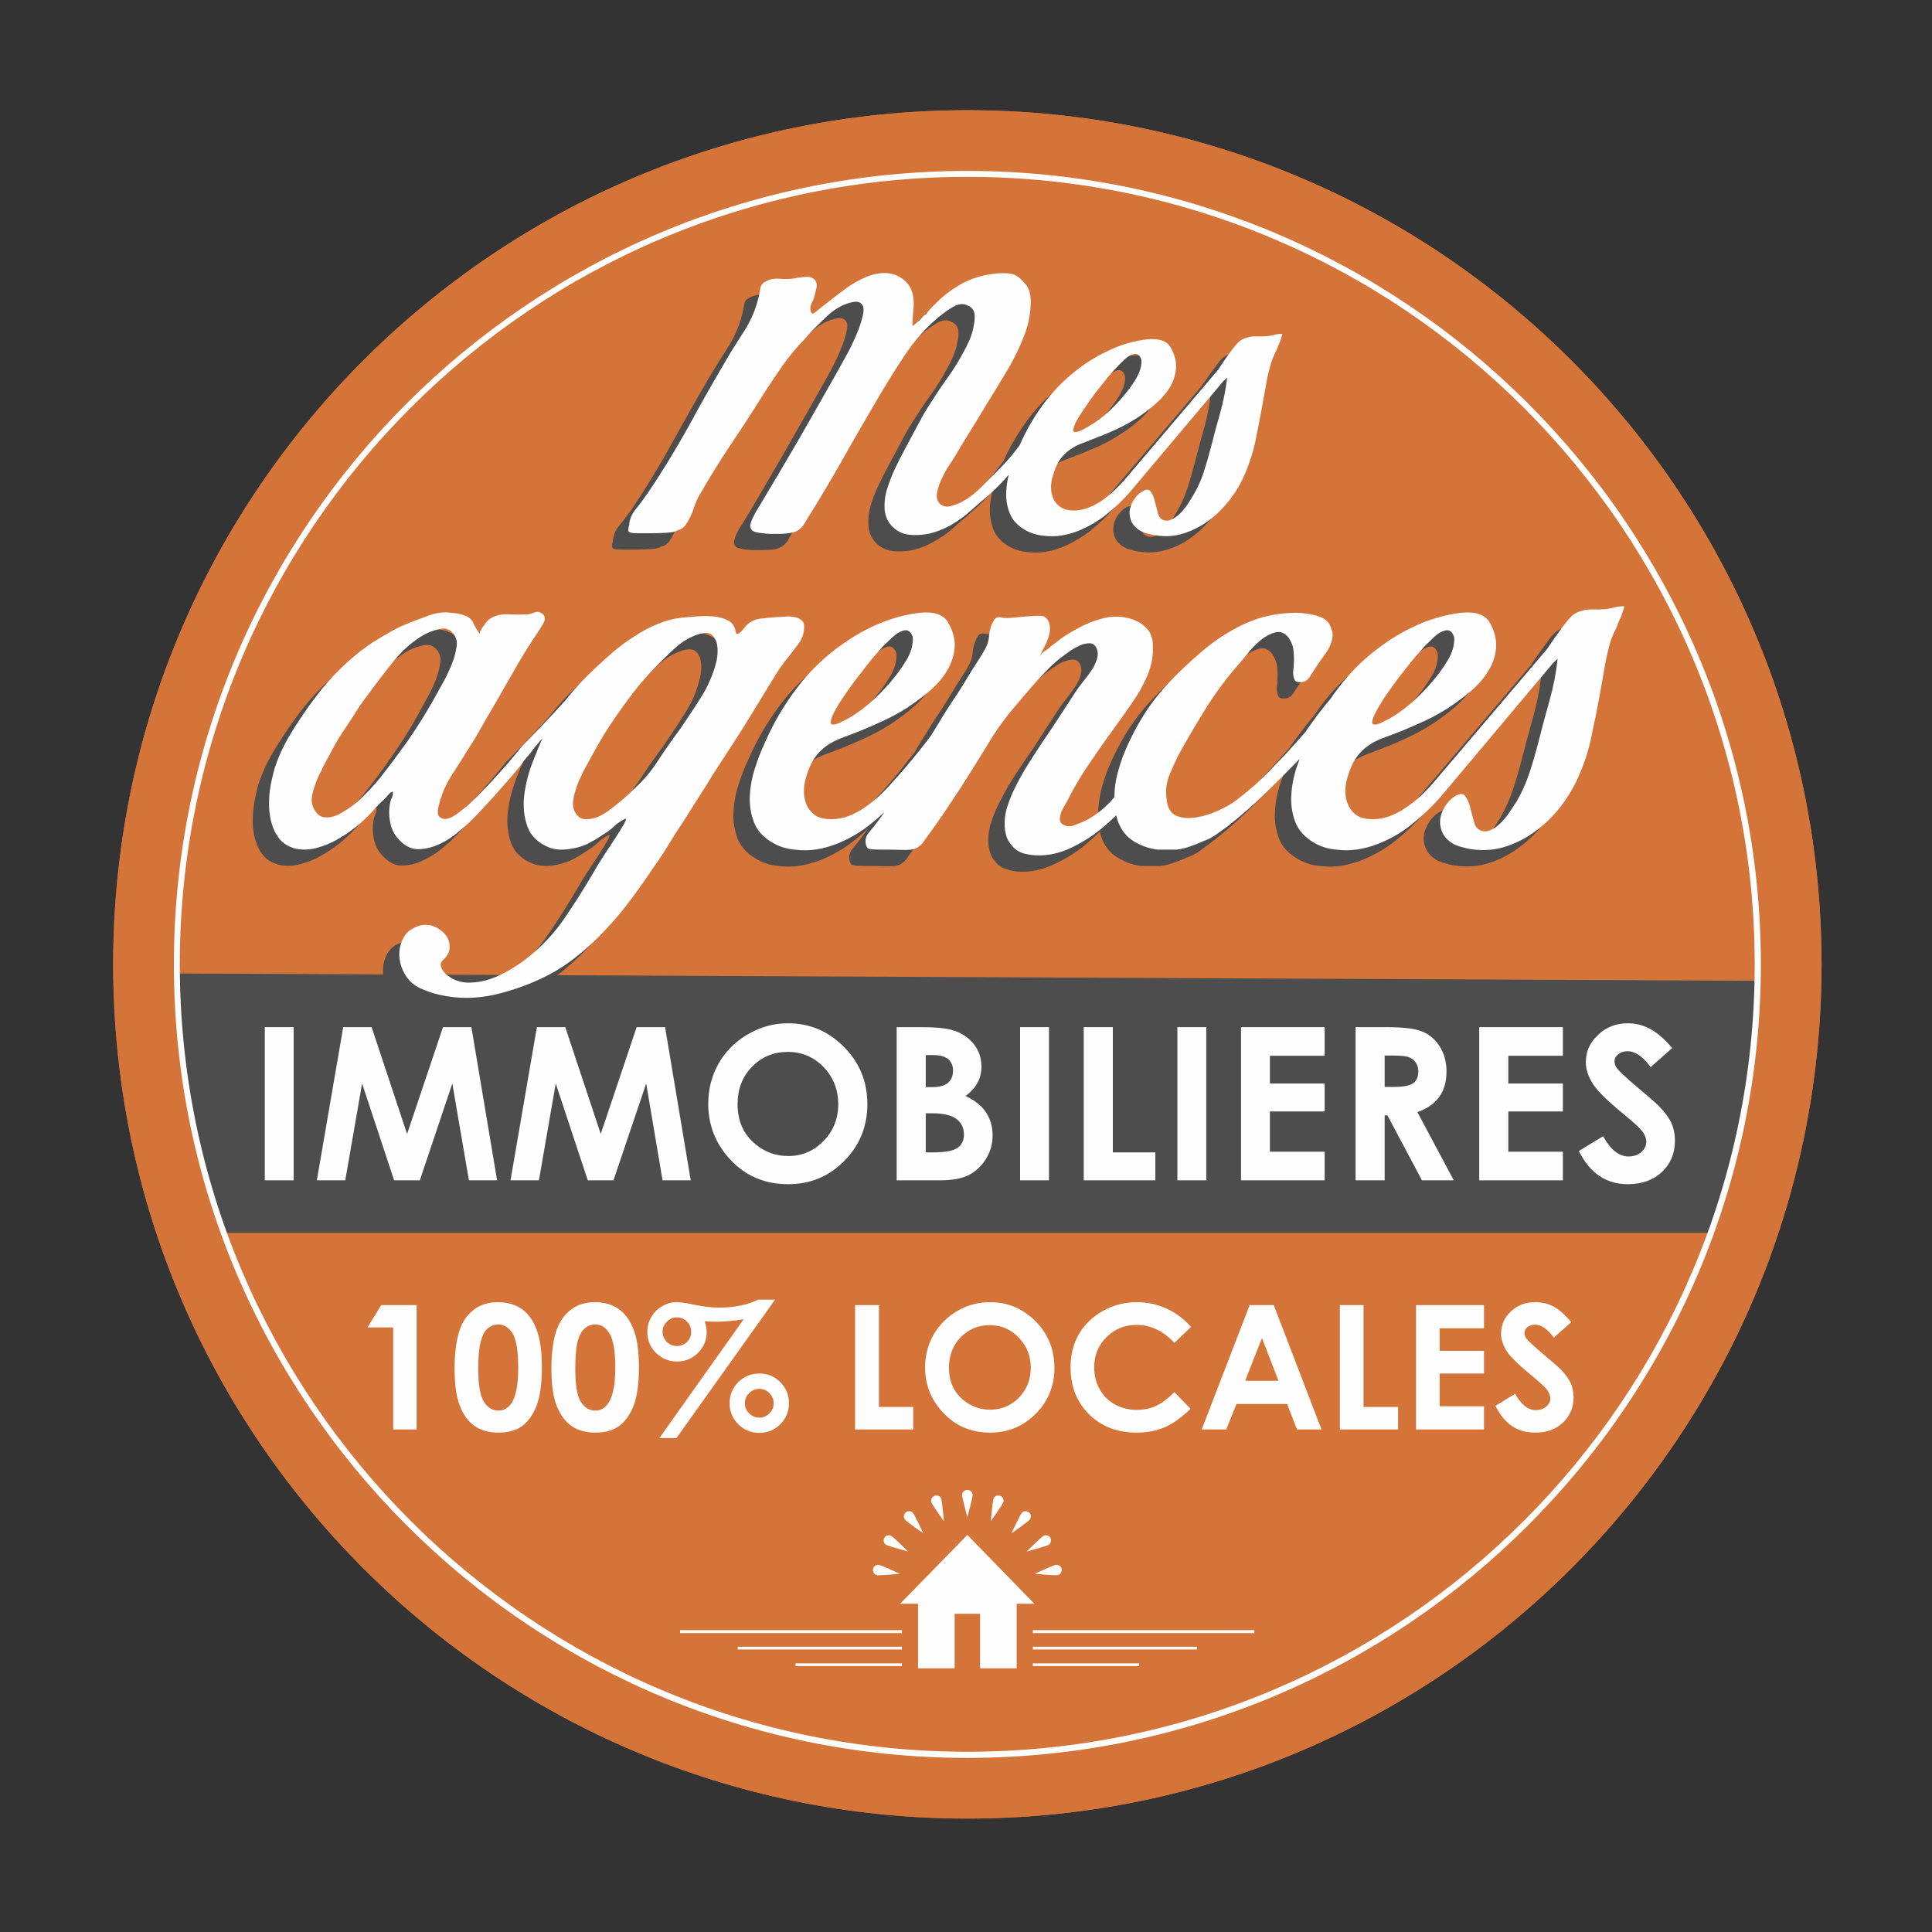 <svg version="1.2" xmlns="http://www.w3.org/2000/svg" viewBox="0 0 850 850" width="850" height="850">
	<rect x="0" y="0" width="850" height="850" fill="#333333" stroke="none"/>
	<title>LOGO MES AGENCES couleur-ai</title>
	<style>
		.s0 { fill: #d57438 } 
		.s1 { fill: #fefefe } 
		.s2 { fill: #4d4d4d } 
	</style>
	<g id="Calque 1">
		<path id="&lt;Path&gt;" class="s0" d="m801.4 424.3c0 207.5-168.3 375.8-375.8 375.8-207.6 0-375.8-168.3-375.8-375.8 0-207.6 168.2-375.8 375.8-375.8 207.5 0 375.8 168.2 375.8 375.8z"/>
		<path id="&lt;Compound Path&gt;" fill-rule="evenodd" class="s1" d="m425.6 773.4c-192.5 0-349.1-156.6-349.1-349.1 0-192.5 156.6-349.1 349.1-349.1 192.5 0 349.1 156.6 349.1 349.1 0 192.5-156.6 349.1-349.1 349.1zm0-695.6c-191.1 0-346.5 155.4-346.5 346.5 0 191 155.4 346.4 346.5 346.4 191 0 346.4-155.4 346.4-346.4 0-191.1-155.4-346.5-346.4-346.5z"/>
		<path id="&lt;Path&gt;" class="s0" d="m801.4 424.3c0 207.5-168.3 375.8-375.8 375.8-207.6 0-375.8-168.3-375.8-375.8 0-207.6 168.2-375.8 375.8-375.8 207.5 0 375.8 168.2 375.8 375.8z"/>
		<path id="&lt;Path&gt;" class="s2" d="m79 428.3c0.4 40 7.7 78.4 20.7 114.1h651.8c12.6-34.7 19.9-72 20.7-110.9z"/>
		<path id="&lt;Compound Path&gt;" fill-rule="evenodd" class="s1" d="m425.6 773.4c-192.5 0-349.1-156.6-349.1-349.1 0-192.5 156.6-349.1 349.1-349.1 192.5 0 349.1 156.6 349.1 349.1 0 192.5-156.6 349.1-349.1 349.1zm0-695.6c-191.1 0-346.5 155.4-346.5 346.5 0 191 155.4 346.4 346.5 346.4 191 0 346.4-155.4 346.4-346.4 0-191.1-155.4-346.5-346.4-346.5z"/>
		<g id="&lt;Group&gt;">
			<path id="&lt;Compound Path&gt;" class="s1" d="m167.7 574.2h15.6v54.7h-10.3v-44.9h-11.3z"/>
			<path id="&lt;Compound Path&gt;" fill-rule="evenodd" class="s1" d="m219 572.9q6 0 10.4 2.9 4.3 2.9 6.6 9 2.4 6 2.4 16.8 0 10.9-2.4 17-2.4 6-6.4 8.9-4.1 2.8-10.3 2.8-6.1 0-10.3-2.8-4.3-2.9-6.6-8.8-2.4-5.8-2.4-16.6 0-15 4.6-21.8 5.2-7.4 14.4-7.4zm0.3 9.8q-2.7 0-4.7 1.7-2 1.7-3.1 5.9-1.1 4.1-1.1 12 0 10.4 2.5 14.4 2.4 3.9 6.4 3.9 3.8 0 6-3.7 2.7-4.5 2.7-15.2 0-10.8-2.4-14.9-2.5-4.1-6.3-4.1z"/>
			<path id="&lt;Compound Path&gt;" fill-rule="evenodd" class="s1" d="m261.7 572.9q6 0 10.3 2.9 4.3 2.9 6.7 9 2.4 6 2.4 16.8 0 10.9-2.4 17-2.4 6-6.5 8.9-4 2.8-10.2 2.8-6.2 0-10.4-2.8-4.2-2.9-6.6-8.8-2.4-5.8-2.4-16.6 0-15 4.7-21.8 5.2-7.4 14.4-7.4zm0.2 9.8q-2.6 0-4.6 1.7-2.1 1.7-3.2 5.9-1 4.1-1 12 0 10.4 2.4 14.4 2.5 3.9 6.4 3.9 3.8 0 6-3.7 2.8-4.5 2.8-15.2 0-10.8-2.5-14.9-2.4-4.1-6.3-4.1z"/>
			<path id="&lt;Compound Path&gt;" fill-rule="evenodd" class="s1" d="m333.5 571.8h7.5l-43.4 60.9h-7.5l37.1-52.3q-3.3 0.6-6.3 0.8-2.9 0.3-5.4 0.3-2.6 0-5.5-0.2 0.9 2.6 0.9 4.7 0 5.4-3.8 9.2-3.8 3.8-9.2 3.8-5.5 0-9.3-3.8-3.8-3.8-3.8-9.2 0-3.5 1.7-6.5 1.7-3 4.8-4.8 3.1-1.8 6.1-1.8 2.4 0 6.4 0.8 7.2 1.6 12.7 1.6 4.9 0 9.2-0.9 4.2-0.8 7.8-2.6zm-35.7 7.8q-2.6 0-4.4 1.9-1.9 1.8-1.9 4.4 0 2.6 1.9 4.5 1.8 1.8 4.4 1.8 2.6 0 4.5-1.8 1.8-1.9 1.8-4.5 0-2.6-1.8-4.4-1.9-1.9-4.5-1.9zm36.3 24.7q5.4 0 9.2 3.8 3.8 3.8 3.8 9.3 0 5.4-3.8 9.2-3.8 3.8-9.2 3.8-5.5 0-9.3-3.8-3.8-3.8-3.8-9.2 0-5.5 3.8-9.3 3.8-3.8 9.3-3.8zm0 6.7q-2.7 0.1-4.5 1.9-1.9 1.9-1.9 4.5 0 2.6 1.9 4.4 1.8 1.9 4.5 1.9 2.6 0 4.4-1.9 1.9-1.8 1.9-4.4 0-2.6-1.9-4.5-1.8-1.8-4.4-1.9z"/>
			<path id="&lt;Compound Path&gt;" class="s1" d="m376.2 574.2h10.5v44.8h15.1v9.9h-25.6z"/>
			<path id="&lt;Compound Path&gt;" fill-rule="evenodd" class="s1" d="m435.6 572.9q11.6 0 20 8.4 8.3 8.4 8.3 20.5 0 11.9-8.2 20.2-8.3 8.3-20 8.3-12.4 0-20.5-8.5-8.2-8.5-8.2-20.2 0-7.9 3.8-14.5 3.8-6.5 10.5-10.4 6.6-3.8 14.3-3.8zm-0.1 10.1q-7.6 0-12.8 5.3-5.2 5.3-5.2 13.5 0 9 6.5 14.3 5.1 4.1 11.7 4.1 7.4 0 12.6-5.3 5.2-5.4 5.2-13.2 0-7.8-5.3-13.2-5.2-5.5-12.7-5.5z"/>
			<path id="&lt;Compound Path&gt;" class="s1" d="m524 583.8l-7.3 7q-7.4-7.9-16.7-7.9-7.8 0-13.2 5.4-5.4 5.4-5.4 13.2 0 5.5 2.4 9.7 2.4 4.3 6.7 6.7 4.4 2.4 9.7 2.4 4.5 0 8.3-1.7 3.7-1.7 8.2-6.1l7.1 7.3q-6.1 5.9-11.5 8.2-5.4 2.3-12.3 2.3-12.7 0-20.9-8.1-8.1-8.1-8.1-20.7 0-8.2 3.7-14.6 3.7-6.3 10.6-10.2 6.9-3.8 14.9-3.8 6.7 0 13 2.8 6.3 2.9 10.8 8.1z"/>
			<path id="&lt;Compound Path&gt;" fill-rule="evenodd" class="s1" d="m549.8 574.2h10.6l21 54.7h-10.8l-4.3-11.2h-22.3l-4.5 11.2h-10.8zm5.4 14.5l-7.4 18.8h14.7z"/>
			<path id="&lt;Compound Path&gt;" class="s1" d="m589.5 574.2h10.4v44.8h15.2v9.9h-25.6z"/>
			<path id="&lt;Compound Path&gt;" class="s1" d="m623 574.2h29.9v10.2h-19.5v9.9h19.5v10h-19.5v14.4h19.5v10.2h-29.9z"/>
			<path id="&lt;Compound Path&gt;" class="s1" d="m691.3 581.7l-7.7 6.8q-4.1-5.7-8.3-5.7-2 0-3.3 1.1-1.3 1.1-1.3 2.5 0 1.4 0.9 2.6 1.3 1.6 7.6 7 6 5 7.3 6.3 3.1 3.2 4.5 6.1 1.3 2.9 1.3 6.4 0 6.7-4.7 11.1-4.6 4.4-12.1 4.4-5.9 0-10.2-2.8-4.3-2.9-7.4-9l8.7-5.3q4 7.2 9.1 7.2 2.7 0 4.5-1.5 1.9-1.6 1.9-3.6-0.1-1.9-1.4-3.8-1.4-1.8-6.1-5.7-8.9-7.2-11.6-11.2-2.6-4-2.6-7.9 0-5.7 4.4-9.8 4.3-4 10.7-4 4.1 0 7.8 1.8 3.7 1.9 8 7z"/>
		</g>
		<g id="&lt;Group&gt;">
			<path id="&lt;Path&gt;" class="s1" d="m427.9 657.8c0-1.3-1.1-2.3-2.3-2.3-1.3 0-2.3 1-2.3 2.3 0 1.3 2.3 9.7 2.3 9.7 0 0 2.3-8.4 2.3-9.7z"/>
			<path id="&lt;Path&gt;" class="s1" d="m415.3 669.3c0 0-0.8-8.7-1.2-9.9-0.4-1.2-1.7-1.8-2.9-1.3-1.2 0.4-1.8 1.7-1.4 2.9 0.4 1.2 5.5 8.3 5.5 8.3z"/>
			<path id="&lt;Path&gt;" class="s1" d="m406.2 674.6c0 0-3.7-8-4.5-8.9-0.8-1-2.2-1.1-3.2-0.3-1 0.8-1.1 2.2-0.3 3.2 0.8 1 8 6 8 6z"/>
			<path id="&lt;Path&gt;" class="s1" d="m389.9 679.7c1.1 0.6 9.6 2.9 9.6 2.9 0 0-6.2-6.2-7.3-6.8-1.1-0.7-2.5-0.3-3.1 0.8-0.6 1.1-0.3 2.5 0.8 3.1z"/>
			<path id="&lt;Path&gt;" class="s1" d="m385.9 693c1.3 0.2 10-0.6 10-0.6 0 0-7.9-3.7-9.2-3.9-1.2-0.2-2.4 0.6-2.6 1.8-0.2 1.3 0.6 2.5 1.8 2.7z"/>
			<path id="&lt;Path&gt;" class="s1" d="m440 658.1c-1.2-0.5-2.5 0.1-2.9 1.3-0.4 1.2-1.2 9.9-1.2 9.9 0 0 5-7.1 5.5-8.3 0.4-1.2-0.2-2.5-1.4-2.9z"/>
			<path id="&lt;Path&gt;" class="s1" d="m453 668.6c0.8-1 0.7-2.4-0.3-3.2-1-0.8-2.4-0.7-3.2 0.3-0.8 0.9-4.5 8.9-4.5 8.9 0 0 7.2-5 8-6z"/>
			<path id="&lt;Path&gt;" class="s1" d="m451.7 682.6c0 0 8.5-2.3 9.6-2.9 1-0.6 1.4-2 0.8-3.1-0.6-1.1-2-1.5-3.1-0.8-1.1 0.6-7.3 6.8-7.3 6.8z"/>
			<path id="&lt;Path&gt;" class="s1" d="m465.2 693c1.3-0.2 2.1-1.4 1.9-2.7-0.2-1.2-1.4-2-2.7-1.8-1.2 0.2-9.1 3.9-9.1 3.9 0 0 8.7 0.8 9.9 0.6z"/>
			<path id="&lt;Path&gt;" class="s1" d="m455.1 705.6l-29.5-30.3-29.6 30.3h7.9v28.4h16.1v-24h11.2v24h16.1v-28.4z"/>
			<path id="&lt;Path&gt;" class="s1" d="m299.2 718.5h97.6v-1.3h-97.6z"/>
			<path id="&lt;Path&gt;" class="s1" d="m324.6 725.7h72.2v-1.2h-72.2z"/>
			<path id="&lt;Path&gt;" class="s1" d="m350 733h46.8v-1.2h-46.8z"/>
			<path id="&lt;Path&gt;" class="s1" d="m454.4 717.2v1.3h97.5v-1.3z"/>
			<path id="&lt;Path&gt;" class="s1" d="m454.4 725.7h72.2v-1.2h-72.2z"/>
			<path id="&lt;Path&gt;" class="s1" d="m454.4 733h46.8v-1.2h-46.8z"/>
		</g>
		<g id="&lt;Group&gt;">
			<path id="&lt;Compound Path&gt;" class="s1" d="m116.5 451.9h12.7v67.4h-12.7z"/>
			<path id="&lt;Compound Path&gt;" class="s1" d="m151 451.9h12.5l15.6 47 15.8-47h12.5l11.3 67.4h-12.4l-7.3-42.6-14.3 42.6h-11.3l-14.1-42.6-7.4 42.6h-12.5z"/>
			<path id="&lt;Compound Path&gt;" class="s1" d="m236.2 451.9h12.5l15.6 47 15.8-47h12.5l11.3 67.4h-12.4l-7.2-42.6-14.4 42.6h-11.3l-14.1-42.6-7.4 42.6h-12.5z"/>
			<path id="&lt;Compound Path&gt;" fill-rule="evenodd" class="s1" d="m346.7 450.2q14.3 0 24.6 10.4 10.3 10.3 10.3 25.2 0 14.7-10.2 25-10.1 10.2-24.6 10.2-15.2 0-25.2-10.5-10-10.5-10-24.9 0-9.7 4.6-17.8 4.7-8.1 12.9-12.8 8.2-4.8 17.6-4.8zm-0.1 12.6q-9.4 0-15.7 6.5-6.4 6.5-6.4 16.5 0 11.2 8 17.7 6.2 5.1 14.3 5.1 9.1 0 15.5-6.6 6.5-6.6 6.5-16.3-0.1-9.6-6.5-16.3-6.5-6.6-15.7-6.6z"/>
			<path id="&lt;Compound Path&gt;" fill-rule="evenodd" class="s1" d="m394.5 519.3v-67.4h10.6q9.2 0 13.5 1.2 6 1.6 9.6 6 3.6 4.3 3.6 10.2 0 3.9-1.7 7-1.6 3.1-5.3 5.9 6.2 2.9 9 7.2 2.9 4.3 2.9 10.2 0 5.7-3 10.4-2.9 4.6-7.5 7-4.7 2.3-12.8 2.3zm12.8-55.1v14.1h2.8q4.7 0 7-1.9 2.2-2 2.2-5.4 0-3.1-2.1-5-2.2-1.8-6.6-1.8zm0 25.6v17.2h3.2q8 0 10.8-2 2.8-2 2.8-5.8 0-4.4-3.3-6.9-3.3-2.5-10.8-2.5z"/>
			<path id="&lt;Compound Path&gt;" class="s1" d="m448.8 451.9h12.7v67.4h-12.7z"/>
			<path id="&lt;Compound Path&gt;" class="s1" d="m476.8 451.9h12.8v55.1h18.7v12.3h-31.5z"/>
			<path id="&lt;Compound Path&gt;" class="s1" d="m518 451.9h12.7v67.4h-12.7z"/>
			<path id="&lt;Compound Path&gt;" class="s1" d="m546 451.9h36.8v12.6h-24.1v12.2h24.1v12.3h-24.1v17.7h24.1v12.6h-36.8z"/>
			<path id="&lt;Compound Path&gt;" fill-rule="evenodd" class="s1" d="m596.4 451.9h13.6q11.2 0 15.9 2 4.7 2 7.6 6.6 2.9 4.7 2.9 11 0 6.6-3.2 11.1-3.2 4.4-9.6 6.7l16 30h-14l-15.2-28.6h-1.2v28.6h-12.8zm12.8 26.3h4.1q6.1 0 8.4-1.6 2.3-1.6 2.3-5.3 0-2.2-1.2-3.9-1.1-1.6-3-2.3-1.9-0.7-7-0.7h-3.6z"/>
			<path id="&lt;Compound Path&gt;" class="s1" d="m650.8 451.9h36.8v12.6h-24v12.2h24v12.3h-24v17.7h24v12.6h-36.8z"/>
			<path id="&lt;Compound Path&gt;" class="s1" d="m735.7 461.1l-9.5 8.4q-5-7-10.2-7-2.5 0-4.1 1.4-1.6 1.3-1.6 3 0 1.7 1.2 3.2 1.5 2 9.4 8.7 7.3 6.1 8.8 7.7 3.9 3.9 5.6 7.5 1.6 3.6 1.6 7.9 0 8.3-5.7 13.7-5.8 5.4-15 5.4-7.2 0-12.5-3.6-5.3-3.5-9.1-11l10.7-6.5q4.9 8.9 11.2 8.9 3.3 0 5.6-1.9 2.2-2 2.2-4.5 0-2.3-1.7-4.6-1.7-2.2-7.5-7-11-8.9-14.2-13.8-3.2-4.9-3.2-9.7 0-7 5.4-12 5.3-5.1 13.1-5.1 5.1 0 9.6 2.4 4.6 2.3 9.9 8.5z"/>
		</g>
		<g id="&lt;Group&gt;">
			<path id="&lt;Compound Path&gt;" fill-rule="evenodd" class="s2" d="m329.5 311.5q-5.7 9.4-11.4 18.4-5.7 9.1-11.8 18.3-3.1 5.2-6.4 10.2-3.2 5-6.5 10.3-3.4 5-6.4 10-3 5-6.6 10-4.6 6.9-9.7 13.8-5.1 6.9-10.8 13.1-5.8 6.3-12.3 11.6-6.6 5.3-14.1 9.3-10.7 5.4-23 8.2-12.3 2.9-24.2 0.2-4.2-0.9-8.6-3-4.1-1.8-6.5-5.8-2.5-4-2.7-8.4-0.2-4.3 1.9-8.1 2.1-3.8 7.1-5.2 3.1-0.9 6.3 0.4 3.1 1.2 5 3.6 1.9 2.4 1.9 5.5 0 3-3 5.7-1.2 1.1-1 2.3 0.2 1.3 0.9 2.3 0.8 1.1 1.9 2 1.2 0.9 2 1.3 4 2.1 8.4 2 4.3-0.1 8.7-1.6 4.4-1.6 8.5-4 4-2.4 7-4.7 10-7.7 17-18 7-10.2 13.2-20.8 1.5-2.7 4.1-6.7 2.6-4 5-7.6 2.4-3.7 3.9-6.3 1.4-2.6 0.6-2.4-1.9 0.8-4 2.5-2.3 2.3-5 4-1.9 1.2-3.7 2.4-1.9 1.1-4 2.2-3.5 1.6-8.2 2.3-4.7 0.6-8.3-0.7-7.5-2.9-9.8-9.1-2.3-6.3-1.5-13.7 0.9-7.4 3.7-14.7 2.3-5.9 4.4-10.5c-1.8 2-3.3 3.6-3.7 4.2q-1.9 2.7-4.1 5.2-1.5 2.1-3.1 4-1.5 1.9-3.2 3.7-3.8 4.4-7.6 8.7-3.9 4.3-7.9 8.5-2.7 2.9-6.7 6.3-4.1 3.5-8.7 5.7-4.6 2.2-9.2 2.4-4.6 0.2-8.3-3.6-3.6-3.3-4.5-8.1-1-4.8 0.1-9.4 0.4-1.1 0.8-2.1 0.4-1 0.2-2.1-1 0.2-2 1.4-0.9 1.1-1.7 1.9-1.7 1.5-3.1 3-1.3 1.4-2.8 3.1-6.5 6.9-14.6 11.5-4.2 2.5-9.4 3.8-5.2 1.4-10 0.1l-0.4-0.2q-3.8-1.2-6-4-2.2-2.8-3.2-6.4-1.1-3.5-1.2-7.4-0.1-3.9 0.4-7.2 0.6-5 2.2-10.4 2.3-6.9 6.1-13.4 5.6-9.4 12.1-18 6.5-8.5 14.8-15.8 2.3-2.1 4.8-4 2.5-1.9 5.3-3.7 3.9-2.6 8-4.9 4.1-2.2 8.7-3.9 3.7-1.5 7.6-2.9 3.8-1.5 8-1.5 1.9 0.2 3.9 0.4 2 0.2 3.8 0.9 3 0.8 4.1 3.3 1.1 2.5 2.8 4.8-0.2-0.4 1-2.2 1.1-1.8 1.5-2.2 1.3-2.1 3.8-3.1 3.1-1.3 7-1.1 3.8 0.2 7.4 0 1.7 0 3.3-0.7 1.7-0.7 3.4 0.3 1 0.6 1.2 1.7 0.2 1-0.2 2-0.4 0.9-1 2-0.7 1-1.1 1.6-6.5 9.6-12.1 19.5-5.6 10-11.5 20-1.6 2.9-3.3 5.8-1.7 2.9-3.6 5.9-3.7 6-7.9 12.5-4.2 6.5-5.8 13.8-0.4 1.2-0.5 2.9 0 1.7 1.7 2.5 1.3 0.6 2.9 0.1 1.7-0.5 3.4-1.7 1.7-1.1 3.1-2.4 1.5-1.2 2.3-1.8 4.6-4.4 8.8-8.8 4.1-4.4 8.3-9.2 3.6-4.2 6.9-8.3c0 0 9.5-9.4 19.1-20.2q5.5-7 12.2-13.2 4-3.8 8.5-7.7 4.5-3.8 9.4-7 4.9-3.1 10.2-5.3 5.3-2.2 11-2.8 2.3-0.2 6-0.5 3.8-0.3 7.4 0 3.7 0.3 6.5 1.7 2.8 1.5 3.4 5.1 0.3 1 0.8 0.9 0.5-0.1 1.2-0.7 0.8-0.7 1.4-1.5 0.6-0.8 0.8-1 2.5-3 6.4-3.5 3.8-0.5 7.4-0.7 1.5 0 3.5-0.2 2.1-0.2 4 0.1 1.9 0.3 3.2 1.2 1.4 1 1.4 3.1 0 4.1-2.5 7.5-2.5 3.3-4.8 6.2-2.9 3.6-5.2 7.3-2.3 3.8-4.6 7.6zm-145.7 3.1q2.3-4.2 4.6-8.4 2.3-4.1 3.9-8.7 0.9-2.7 1.4-5.9 0.5-3.1-1.4-5.6-2.3-2.9-6-2.1-3.8 0.8-6.5 2.3-7.5 4.2-13.5 11.5-5.9 7.3-10.9 14.2-2.9 3.7-5.4 7.7-2.5 4-5.3 7.9-2.7 4-5 8.2-2.3 4.2-4.6 8.5-0.8 1.9-1.9 4.2-1.2 2.3-2 4.8-0.9 2.5-1.2 4.9-0.3 2.4 0.8 4.5 1.6 3.6 4.3 4.1 2.8 0.5 6.1-1 5.6-2.7 10.1-7 4.5-4.2 8.5-9 6.7-8.4 12.7-17.1 6.1-8.6 11.3-18zm124.7-20.4q0.1-2.6-0.5-4.7-0.6-2-2.3-3.2-1.7-1.1-4.8-0.3-6.1 1.7-11.3 6.5-5.2 4.8-9.4 9.2-4.6 4.8-8.7 10.2-4.2 5.4-8 10.8-3.9 5.9-7.4 11.8-3.4 6-6.6 12-0.8 1.7-1.8 4-1.1 2.3-1.8 4.8-0.8 2.5-1 4.9-0.2 2.4 0.9 4.3 1.6 2.9 4.2 3.1 2.5 0.2 5.4-0.8 2.5-1.1 5.1-2.9 2.6-1.9 5-3.9 2.4-2 4.2-3.8 1.8-1.7 2.8-2.6 5.2-4.8 8.9-10.4 3.6-5.6 7.6-11.1 3.1-4.1 6.1-8.7 3.1-4.6 6-9.2 2.3-3.6 4-7.3 1.6-3.8 2.7-8 0.6-2 0.7-4.7z"/>
			<path id="&lt;Compound Path&gt;" fill-rule="evenodd" class="s2" d="m707.2 275.1q-0.5 1.3-1 2.8-0.5 1.4-1.1 2.8-0.7 1.3-0.7 1.5-1 2.3-1.9 4.4-1 2.1-1.6 4.4-1.5 5.6-2.4 11.3-0.9 5.6-2 11.2-1.7 9.2-3.5 18-1.9 8.8-5.7 17.3-2.9 6.7-7.7 13-4.8 6.2-10.9 10.8-6 4.6-13.3 7-7.3 2.4-15.3 1.2h-0.2q-2.1-0.4-4.1-1-2.1-0.5-3.9-1.5-1.8-1.1-3.1-2.6-1.4-1.6-2-3.9-1.1-3.8 0.6-7.6 1.7-3.9 4.8-6.2 3.6-2.5 5-0.8 1.5 1.6 2.3 4.8 0.8 3.1 1.7 6.5 0.8 3.3 3.1 4.1 2.3 0.9 4.7-0.4 2.4-1.2 4.5-3.4 2.1-2.2 3.8-4.7 1.6-2.5 2.7-4.2 3.5-6.1 5.7-12.7 2.2-6.7 3.9-13.4 2.3-9 4.9-18.3 2.6-9.2 3.6-18.5l-2 1.9-49.5 58.9q-5.7 6.5-12.4 11.9-6.8 5.4-15.2 8.8-4.4 1.6-8.8 2.4-4.5 0.7-9.3 0.1-5.5-0.4-10.1-3.2-6-3.5-8.1-8.9-2.1-5.5-1.8-11.6 0.3-6.2 2.3-12.3 0.7-2.1 1.4-4c-0.3 0.3-0.6 0.6-0.9 0.9q-7.3 7.6-14.9 15-7.6 7.4-16 13.8-2.5 1.9-5 3.7-2.5 1.8-5.4 2.8-3 1.3-5.8 2.3-2.8 1.1-6.1 1.5h-8.4q-5-0.6-9.7-3.3-4.7-2.6-7-7.4-1-2.1-1.5-4.4-3.3 3.2-6.8 6.1-5.9 4.8-13.5 8.3-7.6 3.6-15.3 3.2-2.5-0.2-4.9-0.9-2.4-0.6-4.1-2-2.7-2.5-3.7-5.5-0.9-2.9-0.8-6.1 0.1-3.3 1-6.4 1-3.1 2.2-6 3.6-7.8 8.1-14.8 4.5-7 9.3-13.8 2.7-4.2 5.4-8.4 2.7-4.2 5.4-8.3 1.3-1.9 3.2-4.2 1.8-2.3 3.5-4.8 1.7-2.5 2.5-5.1 0.8-2.6-0.2-4.9-1-2.1-3-2.1-2 0-4.2 0.9-2.2 0.9-4.3 2.4-2.1 1.5-2.9 2.1-4 2.9-7.3 6.4-3.4 3.4-6.5 7l-6.9 8.1q-7.3 8.3-12.8 17.6-5.5 9.3-11.6 18.7-4 6.1-7.9 11.9-4 5.9-8.2 11.5-1 1.7-2.5 2.8-1.4 1.2-3.5 1.4-2.1 0.2-4.1 0.1-2-0.1-4.1-0.1-6.6 0-8.4-0.1-1.8-0.1-2.4-0.6-1.1-1.2-1-3.3 0.1-2.1 1.8-4 3.5-4.1 6.5-8.5-2.8 2.7-6 5.2-6.7 5.4-15.1 8.8-4.4 1.6-8.9 2.4-4.5 0.7-9.3 0.1-5.4-0.4-10-3.2-6-3.5-8.1-8.9-2.1-5.5-1.8-11.6 0.3-6.2 2.3-12.3 2-6.2 4.3-11 5.6-12.9 14.1-24.1 8.4-11.2 20.3-19.5 7.3-5.2 16-8.9 8.7-3.6 17.6-4.7 9.8-1 12.8 4.4 3.1 5.6 2.7 11-0.4 5.3-3.3 10-2.8 4.7-7.5 8.7-4.7 4.1-10 7.6-5.3 3.4-10.7 5.9-5.5 2.5-9.6 4.2-4.8 1.9-8.7 3.3-3.9 1.5-6.8 3.6-2.9 2.1-5.1 5.3-2.2 3.2-3.7 8.4-1 3.4-0.9 6.6 0.1 3.3 1.5 6 1.3 2.7 3.8 4.3 2.5 1.5 6.7 1.5 4 0 7.7-1.4 3.8-1.5 7.1-3.8 3.4-2.3 6.4-5.1 3-2.8 5.5-5.8 6.1-6.6 11.8-13.7 2.8-3.5 5.5-7c0.6-1.1 1.3-2.2 1.9-3.3q3.2-5.2 6.5-10.4 3.3-4.8 6.4-9.9 3-5.1 6.3-10.1 1.1-1.7 2.1-3.5 1.1-1.8 1.7-3.6 0.4-1.3 0.6-3.4 0.2-2.1 0.9-3.9 0.6-1.9 1.6-3.2 1.1-1.2 3.4-0.6 0.4 0.2 1.7 0.2 1.4 0 3.1-0.2 4.3-0.4 7.1-0.6 2.7-0.2 4.1-0.2 1.5 0 2.1 0.3 0.6 0.3 1.1 0.7 3.9 4.4-1.5 14-0.6 1-0.8 1.6-0.2 0.5-0.4 0.9l-0.2 0.4q0.6-1.2 2.3-2.4 1.8-1.1 2.9-2.2 1.6-1.2 3.1-2.4 1.5-1.1 3.1-2.2 4.2-2.7 8.6-4.8 4.4-2.1 9.2-3.1 3.1-0.6 6.7-0.3 3.5 0.3 6.5 1.7 3 1.3 5.1 3.8 2.1 2.5 2.3 6.5 0.5 7.3-2.4 13.8-2.8 6.4-6.7 12.1-4.4 6.2-8.9 12.4-4.5 6.2-8.7 12.4-6 8.6-10.6 17.5-0.4 1.1-1.4 2.6-0.9 1.4-1.6 3.1-0.6 1.7-0.6 3.1 0 1.5 1.3 2.3 2.3 1.5 5.5 0.2 3.2-1.2 5.3-2.3 6.7-3.7 11.8-9.8 0.1 0 0.1-0.1 0.1-3.5 0.7-7 0.8-4.8 2.9-10.6 3.5-9 8.5-17.3 5-8.2 11.7-15.3 6.7-7.1 14.2-13.6 7.5-6.4 16.3-11 4.4-2.3 9.6-4 8.8-2.5 17.5-2.3 1.5 0.2 3.5 0.4 2 0.2 3.8 0.8 1.9 0.5 3.5 1.4 1.6 1 2.4 2.4 0.8 1.7 1.2 3.1 0.5 1.5 0 3.4-0.8 3.5-2.9 6.4-2.1 2.8-3.9 5.7-1.5 2.1-3.1 4.6-1.5 2.5-4.5 2.3-1.4 0-1.9-0.8-0.6-0.9-0.8-2.1-0.2-1.3 0-2.5 0.2-1.3 0.2-2.3 0.2-3-0.1-6.1-0.3-3.1-2.2-5.8-2.5-3.2-5.7-2.3-3.2 0.8-6.4 3.3-3.1 2.5-5.7 5.7-2.6 3.3-4.1 5-7.7 8.7-14 18.6-6.2 10-11.9 20.2-2.5 4.8-4.6 10-2 5.2-1.2 10.9 0.6 5.6 4.5 7.1 3.8 1.4 8.6 0.6 4.8-0.9 9.6-3 4.8-2.2 7.3-4.1 2.3-1.7 4.5-3.6 2.2-1.8 4.5-3.7 1.7-1.7 3.5-3.4 1.7-1.6 3.4-3.3 1.9-2.1 3.9-4.1 2-2 3.8-4 3.8-4.2 7.4-8.3c0 0 4.6-6.9 11.2-14.7q1.6-2.4 3.3-4.7 8.5-11.2 20.3-19.5 7.4-5.2 16-8.9 8.7-3.6 17.7-4.7 9.8-1 12.7 4.4 3.1 5.6 2.7 11-0.4 5.3-3.2 10-2.8 4.7-7.5 8.7-4.7 4.1-10.1 7.6-5.3 3.4-10.7 5.9-5.4 2.5-9.6 4.2-4.8 1.9-8.7 3.3-3.8 1.5-6.8 3.6-2.9 2.1-5.1 5.3-2.2 3.2-3.6 8.4-1.1 3.4-1 6.6 0.1 3.3 1.5 6 1.3 2.7 3.9 4.3 2.5 1.5 6.6 1.5 4 0 7.8-1.4 3.7-1.5 7-3.8 3.4-2.3 6.4-5.1 3-2.8 5.4-5.6l50.1-58.9q3.5-5.3 7.5-10.6 1.6-2.3 3.2-3.8 1.6-1.6 4.3-2.4 2.7-0.9 5.3-0.8 2.6 0.1 5.3-0.1 2.3-0.2 4.2-0.7 1.9-0.5 4.2-0.5 0.2 0-0.2 1.2zm-257.1 20.9h0.1q0 0-0.1 0zm-91.8 28.7q-0.2 1.6 1.9 1.2 1.6-0.4 3.6-1.5 2-1 2.4-1.2 6.1-3.6 11.4-8.6 5.3-5 9.5-10.4 2.5-3.2 4.8-7.1 2.3-4 2.5-8.2 0.2-1.7-0.9-3.2-1.2-1.6-3.1-1.2-2.5 0.7-5 3.1-2.5 2.4-4.1 4-1.3 1.5-2.5 2.8-1.3 1.4-2.3 2.7-3.4 4.1-6.5 8.2-3.1 4.1-6.1 8.5-0.4 0.6-1.7 2.7-1.4 2.1-2.5 4.4-1.2 2.3-1.4 3.8zm256.4-27.6q-3.4 4.1-6.5 8.2-3.1 4.1-6 8.5-0.5 0.6-1.8 2.7-1.4 2.1-2.5 4.4-1.2 2.3-1.4 3.8-0.2 1.6 1.9 1.2 1.7-0.4 3.7-1.5 1.9-1 2.4-1.2 6-3.6 11.3-8.6 5.4-5 9.5-10.4 2.5-3.2 4.8-7.1 2.3-4 2.5-8.2 0.2-1.7-0.9-3.2-1.2-1.6-3-1.2-2.5 0.7-5 3.1-2.5 2.4-4.2 4-1.3 1.5-2.5 2.8-1.3 1.4-2.3 2.7z"/>
			<path id="&lt;Compound Path&gt;" fill-rule="evenodd" class="s2" d="m269.3 240.8c-0.1-0.2-0.1-0.8 0.3-2.6 0.2-2.6 1.2-5 3-7.2 2-2.3 3.7-4.7 5.3-6.9 6.3-9.4 12.3-19.2 17.7-29.1 5.5-9.9 11.1-19.9 16.8-29.6 2.5-4.1 5-8.2 7.6-12.2 2.7-4.2 4.8-8.7 6.2-13.5q0.7-2.7 1.2-5.6c0.2-1.5 0.9-2.5 2.4-3.1 1.5-0.9 3-1.3 4.6-1.3q0.5 0 1 0.1 3.5 0.4 6.7-0.1 2.3-0.5 5.4-0.7c1.7-0.2 3.1 0.4 4 1.5 0.6 1 0.8 2.1 0.5 3.4-0.3 1.5-0.7 2.9-1 4.1q-0.4 1.3-1.1 2.5-0.9 1.7-0.4 3.6c0 0 0.2 2.1 2.3 0.1 0.3-0.1 0.7-0.5 1.6-1.2q2-1.5 4.5-3.6 2.5-1.9 4.8-3.6c1.9-1.3 2.6-1.9 2.8-2.2 2.4-1.6 5-3.1 7.6-4.3 2.6-1.1 5.3-1.8 8-2 3.9-0.1 7 0.9 9.7 3.3 2.6 2.3 4 5.6 4.1 10.1q-0.1 1.8-0.3 3.6-0.2 1.8-0.2 3.7l-0.1 2.7 2-1.7q1.2-1 1.9-1.8l1.2-1.3q0.2-0.1 0.2-0.2h0.3l0.4-0.5q1.9-2.4 4.4-4.6c2.7-2.9 5.9-5.4 9.4-7.6 2.6-1.5 5.2-2.7 7.9-3.6 2.7-0.9 5.5-1.5 8.3-1.8 2.7-0.3 5.1-0.3 7.2-0.1q2.7 0.5 5.3 3.4 0.8 1 1.5 1.6c0.3 0.3 0.9 1.7 1.2 2.2 1 3 1 5.3 0.6 8.7-0.3 3.6-1.1 6.9-2.1 9.9-2.2 5.9-4.9 11.5-8.1 16.9-3.2 5.3-6.4 10.8-9.8 16.1-2.1 3.6-4.4 7.3-6.6 10.8-2.3 3.7-4.5 7.3-6.6 10.9q-0.7 1.2-2.4 3.7-1.7 2.7-3.2 5.7c-0.9 2-1.7 4-2.1 5.9q-0.8 3.3 0.9 5.2c1.2 1.4 2.9 1.9 4.9 1.4q2.3-0.6 4-1.4 4.9-2.4 9.1-6.6l7.8-7.7c3.2-3.3 6.3-6.9 9.5-11.2q4.6-10.2 11.3-19.1 7-9.2 16.8-16.1 6.1-4.4 13.3-7.4 7.2-3 14.6-3.9 8.1-0.9 10.6 3.6 2.6 4.7 2.2 9.1-0.3 4.4-2.7 8.3-2.3 3.9-6.2 7.3-3.9 3.4-8.3 6.2-4.4 2.9-8.9 5-4.5 2-8 3.4-4 1.6-7.2 2.8-3.2 1.2-5.6 2.9-2.4 1.8-4.2 4.5-1.9 2.6-3.1 7-0.8 2.7-0.7 5.4 0 2.7 1.2 4.9 1.1 2.3 3.2 3.6 2 1.3 5.5 1.3 3.3 0 6.4-1.2 3.1-1.2 5.9-3.1 2.8-1.9 5.3-4.3 2.4-2.3 4.5-4.7l41.5-48.8q2.9-4.4 6.2-8.7 1.3-1.9 2.6-3.2 1.3-1.3 3.6-2 2.2-0.7 4.4-0.6 2.2 0.1 4.4-0.1 1.9-0.1 3.5-0.6 1.5-0.4 3.4-0.4 0.2 0-0.1 1-0.4 1.1-0.8 2.3-0.5 1.2-1 2.3-0.5 1.1-0.5 1.3-0.9 1.9-1.6 3.6-0.8 1.8-1.3 3.7-1.2 4.7-2 9.3-0.8 4.7-1.7 9.4-1.4 7.6-2.9 14.9-1.6 7.2-4.7 14.3-2.4 5.6-6.4 10.7-4 5.2-9 9-5 3.9-11.1 5.8-6 2-12.6 1h-0.2q-1.7-0.3-3.4-0.8-1.8-0.4-3.2-1.3-1.5-0.8-2.6-2.1-1.2-1.3-1.7-3.2-0.8-3.2 0.5-6.4 1.4-3.2 4-5.1 3-2 4.2-0.7 1.2 1.4 1.9 4 0.7 2.6 1.4 5.4 0.7 2.8 2.6 3.4 1.9 0.7 3.9-0.3 1.9-1 3.7-2.9 1.7-1.8 3.1-3.8 1.4-2.1 2.2-3.5 3-5 4.8-10.6 1.8-5.5 3.2-11 1.9-7.5 4.1-15.2 2.1-7.6 3-15.3l-1.7 1.6-41 48.8q-4.7 5.3-10.3 9.8-5.7 4.5-12.6 7.3-3.6 1.4-7.3 2-3.8 0.6-7.7 0.1-4.5-0.4-8.4-2.6-5-3-6.7-7.5-1.7-4.5-1.5-9.6 0.2-3.6 1.1-7.1-0.1 0-0.1 0.1c-2.7 3.2-5.7 6.2-8.9 8.9q-2.4 2.2-4.8 4.2-2.3 2-4.7 4.1c-2.1 1.8-4.7 3.5-7.6 5.1-2.9 1.6-5.9 2.8-9 3.5-3.1 0.6-6.1 0.8-9 0.4-2.8-0.4-5.2-1.6-7.3-3.7-1.9-2.1-2.9-4.4-3.1-7.2-0.3-2.9 0.1-5.9 0.9-8.9 0.9-3.1 2.1-6.1 3.5-9.1q2.2-4.6 4-7.9l6.4-12c2-3.9 4.3-7.6 6.7-11.2 2-3.2 4.2-6.4 6.5-9.6 2.3-3.2 4.4-6.6 6.2-10q1.7-2.9 3-5.9c0.9-2.1 1.5-4.2 1.9-6.5q0.6-2.2 0.4-4.7c-0.1-1.3-0.7-3.2-3.1-4.1q-1.2-0.7-2.5-0.7-1.8 0-3.9 1.3c-2 1.2-3.7 2.4-5.1 3.5-6.2 4.9-11.8 11.1-16.5 18.3-4.7 7.1-9.1 14.2-13 21.1-4.7 8-9.3 16-13.8 23.9-4.4 7.8-9.1 15.7-13.9 23.4q-1.6 2.4-3 5c-0.8 1.4-1.9 2.6-3.3 3.3q-1.7 0.9-3.8 1.1-2.2 0.2-4.5 0.2h-3q-1.8 0-3.8-0.2c-1.3-0.1-2.4-0.4-3.5-0.7-0.8-0.2-1.3-0.5-1.6-1.1-0.4-0.6-0.5-1.1-0.3-1.9q0.2-1.3 0.8-2.7 0.7-1.5 1.5-2.9c0.5-0.9 1-1.6 1.5-2.3 5.9-9.8 11.8-19.9 17.5-29.8 5.7-10 11.5-20.1 17.3-30.4 0.2-0.3 0.8-1.5 3.1-5.6 1.8-3.1 3.4-6.5 4.9-10 1.5-3.5 2.6-6.7 3-9.5 0.4-1.8 0.1-3.1-0.7-4q-1.2-1.2-3.4-0.9c-4.2 0.7-8.3 2.9-12.2 6.6q-2.5 2.4-4.8 4.7l-0.1 0.1q-2.6 2.7-4.9 5.2c-3.5 3.7-6.7 7.6-9.6 11.7-2.8 4.2-5.7 8.4-8.4 12.6-4.6 7.4-9.5 14.9-14.4 22.2-4.9 7.3-9.6 15-14.1 22.8q-0.9 1.8-1.7 4.1-0.7 2.2-1.7 4.4-1 2.1-2.2 3.8-1 1.4-2.5 2c-0.4 0-0.8 0.1-1.4 0.4l-0.5 0.4c-0.4 0.1-1.3 0.4-3.8 0.6-2.1 0.1-4.3 0.2-6.5 0.2h-6.4c-2.6 0-3.2-0.3-3.3-0.4-0.5-0.2-0.6-0.4-0.7-0.6zm195.7-44.6q-0.1 1.3 1.6 1 1.4-0.4 3-1.2 1.7-0.9 2-1.1 5-2.9 9.4-7.1 4.5-4.1 7.9-8.6 2.1-2.6 4-5.9 1.9-3.3 2.1-6.8 0.1-1.3-0.8-2.6-1-1.3-2.5-1-2.1 0.5-4.2 2.5-2 2-3.4 3.4-1.1 1.2-2.1 2.3-1 1.2-1.9 2.2-2.8 3.5-5.4 6.8-2.6 3.4-5 7-0.3 0.6-1.5 2.3-1.1 1.7-2 3.6-1 1.9-1.2 3.2z"/>
		</g>
		<g id="&lt;Group&gt;">
			<path id="&lt;Compound Path&gt;" fill-rule="evenodd" class="s1" d="m336.7 304.3q-5.7 9.4-11.4 18.5-5.8 9-11.8 18.2-3.1 5.2-6.4 10.2-3.2 5.1-6.5 10.3-3.4 5-6.4 10-3 5-6.6 10-4.6 6.9-9.7 13.8-5.1 6.9-10.9 13.1-5.7 6.3-12.3 11.6-6.5 5.4-14.1 9.3-10.6 5.4-22.9 8.3-12.3 2.8-24.2 0.1-4.2-0.9-8.6-2.9-4.2-1.9-6.6-5.9-2.4-4-2.6-8.3-0.2-4.4 1.9-8.2 2.1-3.7 7.1-5.2 3.1-0.8 6.3 0.4 3.1 1.3 5 3.7 1.9 2.4 1.8 5.4 0.1 3-2.9 5.7-1.2 1.1-1 2.3 0.2 1.3 0.9 2.3 0.8 1.1 1.9 2 1.2 0.9 2 1.4 3.9 2.1 8.3 1.9 4.4-0.1 8.8-1.6 4.4-1.6 8.5-4 4-2.4 7-4.7 10-7.7 17-17.9 7-10.3 13.2-20.9 1.5-2.7 4.1-6.7 2.6-4 5-7.6 2.4-3.7 3.9-6.3 1.4-2.6 0.6-2.4-1.9 0.9-4 2.5-2.3 2.3-5 4-1.9 1.2-3.7 2.4-1.9 1.1-4 2.2-3.6 1.7-8.3 2.3-4.7 0.6-8.2-0.6-7.5-3-9.8-9.2-2.3-6.3-1.5-13.7 0.9-7.4 3.7-14.7 2.3-5.9 4.3-10.5c-1.7 2-3.2 3.6-3.6 4.2q-1.9 2.7-4.2 5.2-1.4 2.1-3 4-1.6 1.9-3.2 3.8-3.8 4.3-7.6 8.6-3.9 4.3-7.9 8.5-2.7 2.9-6.8 6.3-4 3.5-8.6 5.7-4.6 2.2-9.2 2.4-4.6 0.2-8.4-3.6-3.5-3.3-4.4-8.1-1-4.8 0.1-9.4 0.4-1 0.8-2.1 0.4-1 0.2-2.1-1 0.2-2 1.4-0.9 1.1-1.8 2-1.6 1.4-3 2.9-1.3 1.5-2.8 3.1-6.5 6.9-14.6 11.5-4.2 2.5-9.4 3.9-5.2 1.3-10 0.1l-0.4-0.2q-3.8-1.3-6-4.1-2.2-2.8-3.2-6.4-1.1-3.5-1.2-7.4-0.1-3.8 0.3-7.2 0.7-5 2.3-10.4 2.3-6.9 6.1-13.4 5.6-9.4 12.1-17.9 6.5-8.6 14.8-15.9 2.3-2.1 4.8-4 2.5-1.9 5.2-3.7 4-2.5 8.1-4.8 4-2.3 8.6-4 3.8-1.5 7.7-2.9 3.8-1.5 8-1.5 1.9 0.2 3.9 0.4 1.9 0.2 3.8 0.9 2.9 0.8 4.1 3.3 1.1 2.5 2.8 4.8-0.2-0.4 0.9-2.2 1.2-1.8 1.6-2.2 1.3-2.1 3.8-3.1 3.1-1.3 7-1 3.8 0.2 7.4 0 1.6 0 3.3-0.8 1.7-0.7 3.3 0.3 1.1 0.7 1.3 1.7 0.2 1.1-0.2 2-0.4 0.9-1.1 2-0.6 1-1 1.6-6.5 9.6-12.1 19.6-5.6 9.9-11.5 19.9-1.7 2.9-3.3 5.8-1.7 3-3.6 5.9-3.7 6-7.9 12.5-4.2 6.5-5.9 13.8-0.4 1.2-0.4 2.9 0 1.7 1.7 2.5 1.3 0.6 2.9 0.1 1.7-0.5 3.4-1.7 1.6-1.1 3.1-2.4 1.5-1.2 2.3-1.8 4.6-4.4 8.8-8.8 4.1-4.4 8.3-9.2 3.6-4.2 6.9-8.3c0 0 9.5-9.4 19.1-20.2q5.5-7 12.2-13.2 4-3.8 8.5-7.7 4.5-3.8 9.4-6.9 4.9-3.2 10.2-5.4 5.3-2.2 10.9-2.8 2.3-0.2 6.1-0.5 3.8-0.3 7.4 0 3.7 0.3 6.5 1.8 2.8 1.4 3.4 5 0.2 1 0.8 0.9 0.5-0.1 1.2-0.7 0.7-0.6 1.4-1.5 0.6-0.8 0.8-1 2.5-2.9 6.4-3.5 3.8-0.5 7.4-0.7 1.4 0 3.5-0.2 2.1-0.2 4 0.1 1.9 0.3 3.2 1.3 1.4 0.9 1.4 3 0 4.2-2.5 7.5-2.5 3.3-4.8 6.3-2.9 3.5-5.2 7.3-2.3 3.7-4.6 7.5zm-145.7 3.1q2.3-4.2 4.6-8.3 2.2-4.2 3.9-8.8 0.9-2.7 1.4-5.9 0.5-3.1-1.4-5.6-2.3-2.9-6-2.1-3.8 0.9-6.5 2.3-7.5 4.2-13.5 11.5-5.9 7.3-10.9 14.2-3 3.8-5.5 7.7-2.5 4-5.2 8-2.7 3.9-5 8.1-2.3 4.2-4.6 8.6-0.8 1.8-2 4.1-1.1 2.3-1.9 4.8-0.9 2.5-1.2 4.9-0.3 2.4 0.7 4.5 1.7 3.6 4.4 4.1 2.7 0.5 6.1-0.9 5.6-2.8 10.1-7 4.5-4.3 8.5-9.1 6.6-8.4 12.7-17 6-8.7 11.3-18.1zm124.7-20.3q0.1-2.6-0.5-4.7-0.7-2.1-2.3-3.3-1.7-1.1-4.8-0.3-6.1 1.7-11.3 6.5-5.2 4.8-9.4 9.2-4.6 4.8-8.8 10.2-4.1 5.4-7.9 10.9-4 5.8-7.4 11.7-3.4 6-6.6 12-0.8 1.7-1.9 4-1 2.3-1.7 4.8-0.8 2.5-1 4.9-0.2 2.4 0.9 4.3 1.6 2.9 4.1 3.1 2.5 0.2 5.5-0.8 2.5-1 5.1-2.9 2.6-1.9 5-3.9 2.4-2 4.2-3.7 1.7-1.8 2.8-2.7 5.2-4.8 8.9-10.4 3.6-5.6 7.6-11.1 3.1-4.1 6.1-8.7 3.1-4.6 6-9.2 2.3-3.6 3.9-7.3 1.7-3.8 2.8-7.9 0.6-2.1 0.7-4.7z"/>
			<path id="&lt;Compound Path&gt;" fill-rule="evenodd" class="s1" d="m714.3 268q-0.4 1.2-0.9 2.7-0.5 1.4-1.2 2.8-0.6 1.3-0.6 1.6-1 2.3-2 4.3-0.9 2.1-1.5 4.4-1.5 5.7-2.4 11.3-1 5.6-2 11.3-1.7 9.2-3.6 17.9-1.8 8.8-5.6 17.3-2.9 6.7-7.7 13-4.8 6.3-10.9 10.8-6 4.6-13.3 7-7.3 2.4-15.3 1.2h-0.2q-2.1-0.4-4.2-1-2-0.5-3.8-1.5-1.8-1.1-3.1-2.6-1.4-1.6-2-3.9-1.1-3.7 0.6-7.6 1.7-3.9 4.8-6.2 3.5-2.5 5-0.8 1.5 1.7 2.3 4.8 0.8 3.1 1.7 6.5 0.8 3.3 3.1 4.1 2.3 0.9 4.7-0.4 2.4-1.2 4.5-3.4 2.1-2.2 3.7-4.7 1.7-2.5 2.8-4.2 3.5-6 5.7-12.7 2.2-6.7 3.9-13.4 2.3-9 4.9-18.3 2.6-9.2 3.6-18.5l-2.1 2-49.4 58.8q-5.7 6.5-12.5 11.9-6.7 5.5-15.1 8.8-4.4 1.7-8.9 2.4-4.5 0.7-9.3 0.1-5.4-0.4-10-3.1-6-3.6-8.1-9-2.1-5.4-1.8-11.6 0.3-6.2 2.3-12.3 0.7-2.1 1.4-4c-0.3 0.3-0.6 0.6-0.9 1q-7.3 7.5-14.9 14.9-7.7 7.4-16 13.9-2.5 1.8-5 3.6-2.5 1.8-5.4 2.8-3 1.3-5.8 2.3-2.8 1.1-6.1 1.5h-8.4q-5-0.6-9.7-3.2-4.7-2.6-7-7.5-1-2.1-1.5-4.4-3.3 3.2-6.8 6.1-5.9 4.8-13.5 8.4-7.6 3.5-15.4 3.1-2.5-0.2-4.9-0.8-2.4-0.7-4-2.1-2.7-2.5-3.7-5.4-0.9-3-0.8-6.2 0.1-3.2 1-6.4 1-3.1 2.2-6 3.6-7.8 8.1-14.7 4.4-7 9.2-13.9 2.8-4.2 5.5-8.4 2.7-4.2 5.4-8.3 1.3-1.9 3.1-4.2 1.9-2.3 3.6-4.8 1.7-2.5 2.5-5.1 0.8-2.6-0.2-4.9-1.1-2.1-3-2.1-2 0-4.2 0.9-2.2 1-4.3 2.4-2.1 1.5-2.9 2.1-4 2.9-7.3 6.4-3.4 3.4-6.5 7l-6.9 8.1q-7.3 8.4-12.8 17.7-5.6 9.2-11.6 18.6-4 6.1-7.9 11.9-4 5.9-8.2 11.5-1 1.7-2.5 2.8-1.5 1.2-3.5 1.4-2.1 0.2-4.1 0.1-2-0.1-4.1-0.1-6.7 0-8.4-0.1-1.8-0.1-2.4-0.5-1.1-1.3-1-3.4 0.1-2.1 1.8-3.9 3.5-4.2 6.5-8.6-2.9 2.7-6 5.2-6.8 5.5-15.1 8.8-4.4 1.7-8.9 2.4-4.5 0.7-9.3 0.1-5.4-0.4-10-3.1-6.1-3.6-8.1-9-2.1-5.4-1.8-11.6 0.3-6.2 2.3-12.3 2-6.2 4.3-11 5.6-12.9 14.1-24.1 8.4-11.2 20.3-19.5 7.3-5.2 16-8.9 8.6-3.6 17.6-4.7 9.8-1 12.7 4.4 3.2 5.6 2.8 11-0.5 5.3-3.3 10-2.8 4.7-7.5 8.8-4.7 4-10 7.5-5.3 3.4-10.8 5.9-5.4 2.5-9.6 4.2-4.8 1.9-8.6 3.3-3.9 1.5-6.8 3.6-2.9 2.1-5.1 5.3-2.2 3.2-3.7 8.5-1 3.3-0.9 6.5 0.1 3.3 1.4 6 1.4 2.7 3.9 4.3 2.5 1.5 6.7 1.5 4 0 7.7-1.4 3.8-1.5 7.1-3.8 3.3-2.3 6.4-5.1 3-2.8 5.5-5.7 6.1-6.7 11.8-13.8 2.8-3.5 5.4-7c0.7-1.1 1.4-2.2 2-3.2q3.1-5.3 6.5-10.5 3.3-4.8 6.4-9.9 3-5.1 6.3-10.1 1.1-1.7 2.1-3.5 1.1-1.7 1.7-3.6 0.4-1.3 0.6-3.4 0.2-2 0.8-3.9 0.7-1.9 1.7-3.2 1.1-1.2 3.3-0.6 0.5 0.2 1.8 0.2 1.4 0 3-0.2 4.4-0.4 7.1-0.6 2.8-0.2 4.2-0.2 1.5 0 2.1 0.3 0.6 0.3 1.1 0.7 3.9 4.4-1.5 14-0.6 1.1-0.8 1.6-0.3 0.5-0.5 0.9l-0.2 0.4q0.7-1.2 2.4-2.4 1.8-1.1 2.8-2.2 1.7-1.2 3.2-2.4 1.4-1.1 3.1-2.2 4.2-2.7 8.6-4.8 4.4-2 9.2-3.1 3.1-0.6 6.6-0.3 3.6 0.3 6.6 1.7 3 1.3 5.1 3.8 2.1 2.5 2.3 6.5 0.4 7.3-2.4 13.8-2.8 6.5-6.8 12.1-4.3 6.3-8.8 12.4-4.5 6.2-8.7 12.4-6.1 8.6-10.6 17.6-0.5 1-1.4 2.5-0.9 1.4-1.6 3.1-0.6 1.7-0.6 3.1 0 1.5 1.3 2.3 2.3 1.5 5.5 0.2 3.2-1.2 5.3-2.3 6.7-3.7 11.8-9.8 0 0 0.1-0.1 0-3.5 0.6-7 0.9-4.8 3-10.6 3.5-9 8.5-17.2 5-8.3 11.7-15.4 6.7-7.1 14.2-13.5 7.5-6.5 16.3-11.1 4.4-2.3 9.6-4 8.7-2.5 17.5-2.3 1.5 0.2 3.5 0.4 2 0.3 3.8 0.8 1.9 0.5 3.5 1.4 1.5 1 2.4 2.4 0.8 1.7 1.2 3.2 0.4 1.4 0 3.3-0.8 3.6-2.9 6.4-2.1 2.8-4 5.7-1.4 2.1-3 4.6-1.6 2.5-4.5 2.3-1.4 0-2-0.8-0.5-0.9-0.7-2.1-0.2-1.3 0-2.5 0.2-1.3 0.2-2.3 0.2-2.9-0.1-6.1-0.3-3.1-2.2-5.8-2.5-3.1-5.7-2.3-3.3 0.8-6.4 3.3-3.1 2.5-5.7 5.8-2.6 3.2-4.1 4.9-7.7 8.7-14 18.7-6.2 9.9-11.9 20.1-2.5 4.8-4.6 10-2.1 5.2-1.2 10.9 0.6 5.6 4.5 7.1 3.8 1.4 8.6 0.6 4.8-0.8 9.6-3 4.8-2.2 7.3-4.1 2.3-1.7 4.5-3.5 2.2-1.9 4.5-3.8 1.7-1.7 3.5-3.3 1.7-1.7 3.4-3.4 1.9-2.1 3.9-4.1 1.9-1.9 3.8-4 3.8-4.2 7.4-8.3c0 0 4.5-6.9 11.1-14.7q1.6-2.4 3.4-4.7 8.4-11.2 20.3-19.5 7.3-5.2 16-8.9 8.7-3.6 17.6-4.7 9.8-1 12.8 4.4 3.1 5.6 2.7 11-0.4 5.3-3.3 10-2.8 4.7-7.5 8.8-4.7 4-10 7.5-5.3 3.4-10.7 5.9-5.5 2.5-9.6 4.2-4.8 1.9-8.7 3.3-3.9 1.5-6.8 3.6-2.9 2.1-5.1 5.3-2.2 3.2-3.7 8.5-1 3.3-0.9 6.5 0.1 3.3 1.5 6 1.3 2.7 3.8 4.3 2.5 1.5 6.7 1.5 4 0 7.7-1.4 3.8-1.5 7.1-3.8 3.4-2.3 6.4-5.1 2.9-2.7 5.4-5.6l50.1-58.9q3.5-5.3 7.4-10.5 1.7-2.3 3.3-3.9 1.5-1.6 4.3-2.4 2.7-0.8 5.3-0.7 2.6 0.1 5.3-0.1 2.3-0.3 4.2-0.8 1.8-0.5 4.1-0.5 0.3 0-0.2 1.3zm-257 20.8q0 0 0 0zm-91.8 28.7q-0.2 1.6 1.9 1.2 1.6-0.4 3.6-1.5 2-1 2.4-1.2 6.1-3.6 11.4-8.6 5.3-5 9.5-10.4 2.5-3.2 4.8-7.1 2.3-4 2.5-8.2 0.2-1.6-0.9-3.2-1.2-1.6-3.1-1.1-2.5 0.6-5 3-2.5 2.4-4.2 4-1.2 1.5-2.5 2.9-1.2 1.3-2.3 2.6-3.3 4.2-6.4 8.2-3.2 4.1-6.1 8.5-0.4 0.6-1.8 2.7-1.3 2.1-2.5 4.4-1.1 2.3-1.3 3.8zm256.4-27.6q-3.4 4.2-6.5 8.2-3.1 4.1-6.1 8.5-0.4 0.6-1.7 2.7-1.4 2.1-2.5 4.4-1.2 2.3-1.4 3.8-0.2 1.6 1.9 1.2 1.7-0.4 3.6-1.5 2-1 2.4-1.2 6.1-3.6 11.4-8.6 5.3-5 9.5-10.4 2.5-3.2 4.8-7.1 2.3-4 2.5-8.2 0.2-1.6-0.9-3.2-1.2-1.6-3.1-1.1-2.5 0.6-5 3-2.5 2.4-4.1 4-1.3 1.5-2.5 2.9-1.3 1.3-2.3 2.6z"/>
			<path id="&lt;Compound Path&gt;" fill-rule="evenodd" class="s1" d="m276.5 233.6c-0.1-0.2-0.2-0.8 0.3-2.6 0.2-2.6 1.2-5 3-7.1 2-2.4 3.7-4.8 5.2-7 6.4-9.4 12.3-19.2 17.8-29 5.4-10 11.1-20 16.8-29.7 2.4-4.1 5-8.2 7.6-12.2 2.7-4.2 4.8-8.7 6.1-13.5q0.8-2.7 1.2-5.6c0.3-1.5 1-2.5 2.5-3.1 1.5-0.8 3-1.2 4.6-1.2q0.5 0 1 0 3.5 0.4 6.7-0.1 2.3-0.5 5.4-0.7c1.7-0.1 3.1 0.4 4 1.6 0.6 1 0.8 2 0.5 3.3-0.4 1.6-0.7 2.9-1 4.1q-0.4 1.3-1.1 2.5-0.9 1.8-0.4 3.6c0 0 0.2 2.2 2.3 0.2 0.2-0.2 0.7-0.6 1.6-1.3q2-1.5 4.5-3.5 2.5-2 4.8-3.7c1.9-1.3 2.5-1.9 2.8-2.1 2.4-1.7 5-3.1 7.6-4.3 2.6-1.2 5.3-1.9 8-2.1 3.9-0.1 7 1 9.7 3.3 2.6 2.3 4 5.6 4 10.1q0 1.9-0.2 3.6-0.2 1.8-0.3 3.7l-0.1 2.7 2.1-1.7q1.2-1 1.9-1.8l1.2-1.3q0.2-0.1 0.2-0.2h0.3l0.4-0.4q1.9-2.5 4.3-4.7c2.8-2.9 6-5.4 9.5-7.5 2.5-1.6 5.2-2.8 7.9-3.7 2.7-0.9 5.5-1.5 8.3-1.8 2.7-0.3 5.1-0.3 7.1 0q2.8 0.4 5.4 3.3 0.8 1 1.5 1.7c0.3 0.2 0.9 1.6 1.2 2.1 0.9 3 0.9 5.3 0.6 8.8-0.3 3.5-1.1 6.8-2.1 9.8-2.2 5.9-4.9 11.6-8.1 16.9-3.2 5.4-6.5 10.8-9.8 16.1-2.2 3.7-4.4 7.3-6.6 10.8-2.3 3.7-4.5 7.3-6.6 10.9q-0.7 1.2-2.4 3.7-1.8 2.7-3.2 5.7c-1 2.1-1.7 4-2.1 5.9q-0.8 3.3 0.8 5.2c1.3 1.4 3 1.9 4.9 1.4q2.4-0.6 4.1-1.4 4.9-2.4 9.1-6.6l7.7-7.7c3.3-3.2 6.4-6.8 9.6-11.1q4.5-10.3 11.2-19.1 7.1-9.3 16.9-16.2 6.1-4.3 13.3-7.4 7.1-3 14.6-3.9 8.1-0.8 10.5 3.7 2.6 4.6 2.3 9-0.4 4.5-2.7 8.4-2.3 3.8-6.2 7.2-3.9 3.4-8.3 6.3-4.4 2.8-8.9 4.9-4.5 2.1-8 3.4-4 1.6-7.2 2.8-3.2 1.2-5.6 3-2.4 1.7-4.3 4.4-1.8 2.7-3 7-0.9 2.8-0.8 5.4 0.1 2.7 1.2 5 1.2 2.2 3.3 3.5 2 1.3 5.5 1.3 3.3 0 6.4-1.2 3.1-1.2 5.9-3.1 2.7-1.9 5.3-4.3 2.4-2.3 4.5-4.6l41.5-48.8q2.8-4.4 6.1-8.8 1.4-1.9 2.7-3.2 1.3-1.3 3.6-2 2.2-0.7 4.4-0.6 2.1 0.1 4.4-0.1 1.9-0.1 3.5-0.6 1.5-0.4 3.4-0.4 0.2 0-0.2 1-0.3 1.1-0.7 2.3-0.5 1.2-1 2.3-0.5 1.2-0.5 1.3-0.9 1.9-1.7 3.7-0.7 1.7-1.2 3.6-1.3 4.7-2 9.3-0.8 4.7-1.7 9.4-1.4 7.6-2.9 14.9-1.6 7.2-4.7 14.3-2.4 5.6-6.4 10.8-4 5.2-9 9-5 3.8-11.1 5.8-6 2-12.6 0.9h-0.2q-1.7-0.3-3.5-0.8-1.7-0.4-3.2-1.3-1.4-0.8-2.5-2.1-1.2-1.3-1.7-3.2-0.9-3.1 0.5-6.3 1.4-3.2 4-5.1 3-2.1 4.2-0.7 1.2 1.3 1.9 3.9 0.7 2.6 1.4 5.4 0.6 2.8 2.5 3.5 1.9 0.7 3.9-0.4 2-1 3.8-2.8 1.7-1.8 3.1-3.9 1.4-2.1 2.2-3.5 3-5 4.8-10.5 1.8-5.6 3.2-11.1 1.9-7.5 4.1-15.2 2.1-7.6 3-15.3l-1.7 1.6-41.1 48.8q-4.6 5.3-10.3 9.8-5.6 4.5-12.5 7.3-3.6 1.4-7.4 2-3.7 0.6-7.7 0.1-4.5-0.4-8.3-2.6-5-2.9-6.7-7.4-1.8-4.5-1.5-9.7 0.2-3.5 1.1-7.1-0.1 0-0.1 0.1c-2.8 3.2-5.7 6.2-8.9 9q-2.5 2.1-4.8 4.1-2.3 2-4.7 4.1c-2.1 1.8-4.7 3.5-7.6 5.2-2.9 1.5-5.9 2.7-9 3.4-3.1 0.6-6.1 0.8-9 0.4-2.8-0.3-5.2-1.6-7.3-3.7-1.9-2-2.9-4.4-3.2-7.2-0.2-2.9 0.1-5.9 1-8.9 0.9-3 2.1-6.1 3.5-9.1q2.2-4.6 4-7.9l6.4-12c2-3.9 4.3-7.6 6.7-11.2 2-3.2 4.2-6.4 6.5-9.6 2.3-3.2 4.4-6.6 6.2-10q1.7-2.9 3-5.9c0.9-2 1.5-4.2 1.9-6.4q0.5-2.3 0.4-4.7c-0.1-1.4-0.7-3.3-3.1-4.2q-1.2-0.6-2.5-0.6-1.8 0-3.9 1.2c-2 1.2-3.7 2.4-5.1 3.5-6.2 4.9-11.8 11.1-16.5 18.3-4.7 7.1-9.1 14.3-13.1 21.2-4.6 7.9-9.3 15.9-13.7 23.8-4.4 7.8-9.1 15.7-13.9 23.5q-1.6 2.4-3 4.9c-0.8 1.4-2 2.6-3.3 3.4q-1.8 0.8-3.8 1-2.2 0.3-4.5 0.3h-3q-1.8 0-3.8-0.3c-1.3-0.1-2.4-0.3-3.5-0.6-0.8-0.3-1.3-0.6-1.6-1.2-0.4-0.5-0.5-1.1-0.4-1.8q0.3-1.4 0.9-2.8 0.7-1.5 1.5-2.9c0.5-0.9 1-1.6 1.4-2.3 5.9-9.8 11.8-19.9 17.6-29.8 5.7-10 11.5-20.1 17.3-30.4 0.2-0.3 0.8-1.5 3.1-5.6 1.8-3.1 3.4-6.5 4.9-10 1.5-3.5 2.5-6.7 3-9.4 0.3-1.9 0.1-3.2-0.8-4.1q-1.1-1.2-3.3-0.9c-4.2 0.7-8.3 2.9-12.2 6.6q-2.5 2.4-4.8 4.7l-0.1 0.1q-2.7 2.7-4.9 5.3c-3.5 3.6-6.7 7.5-9.6 11.6-2.9 4.2-5.7 8.4-8.4 12.6-4.6 7.4-9.5 14.9-14.4 22.2-4.9 7.3-9.6 15-14.1 22.8q-0.9 1.8-1.7 4.1-0.7 2.2-1.7 4.4-1 2.1-2.2 3.8-1 1.4-2.5 2c-0.4 0-0.8 0.2-1.4 0.5l-0.6 0.3c-0.3 0.1-1.2 0.4-3.8 0.6-2 0.1-4.2 0.2-6.4 0.2h-6.4c-2.6 0-3.2-0.3-3.3-0.3-0.5-0.3-0.7-0.5-0.7-0.7zm195.7-44.6q-0.2 1.3 1.6 1 1.4-0.3 3-1.2 1.6-0.9 2-1.1 5-2.9 9.4-7 4.4-4.2 7.9-8.7 2.1-2.6 4-5.9 1.9-3.3 2.1-6.7 0.1-1.4-0.8-2.7-1-1.3-2.5-1-2.1 0.5-4.2 2.5-2.1 2-3.4 3.4-1.1 1.2-2.1 2.3-1.1 1.2-1.9 2.2-2.8 3.5-5.4 6.8-2.6 3.4-5 7.1-0.4 0.5-1.5 2.2-1.1 1.7-2.1 3.6-0.9 2-1.1 3.2z"/>
		</g>
	</g>
</svg>